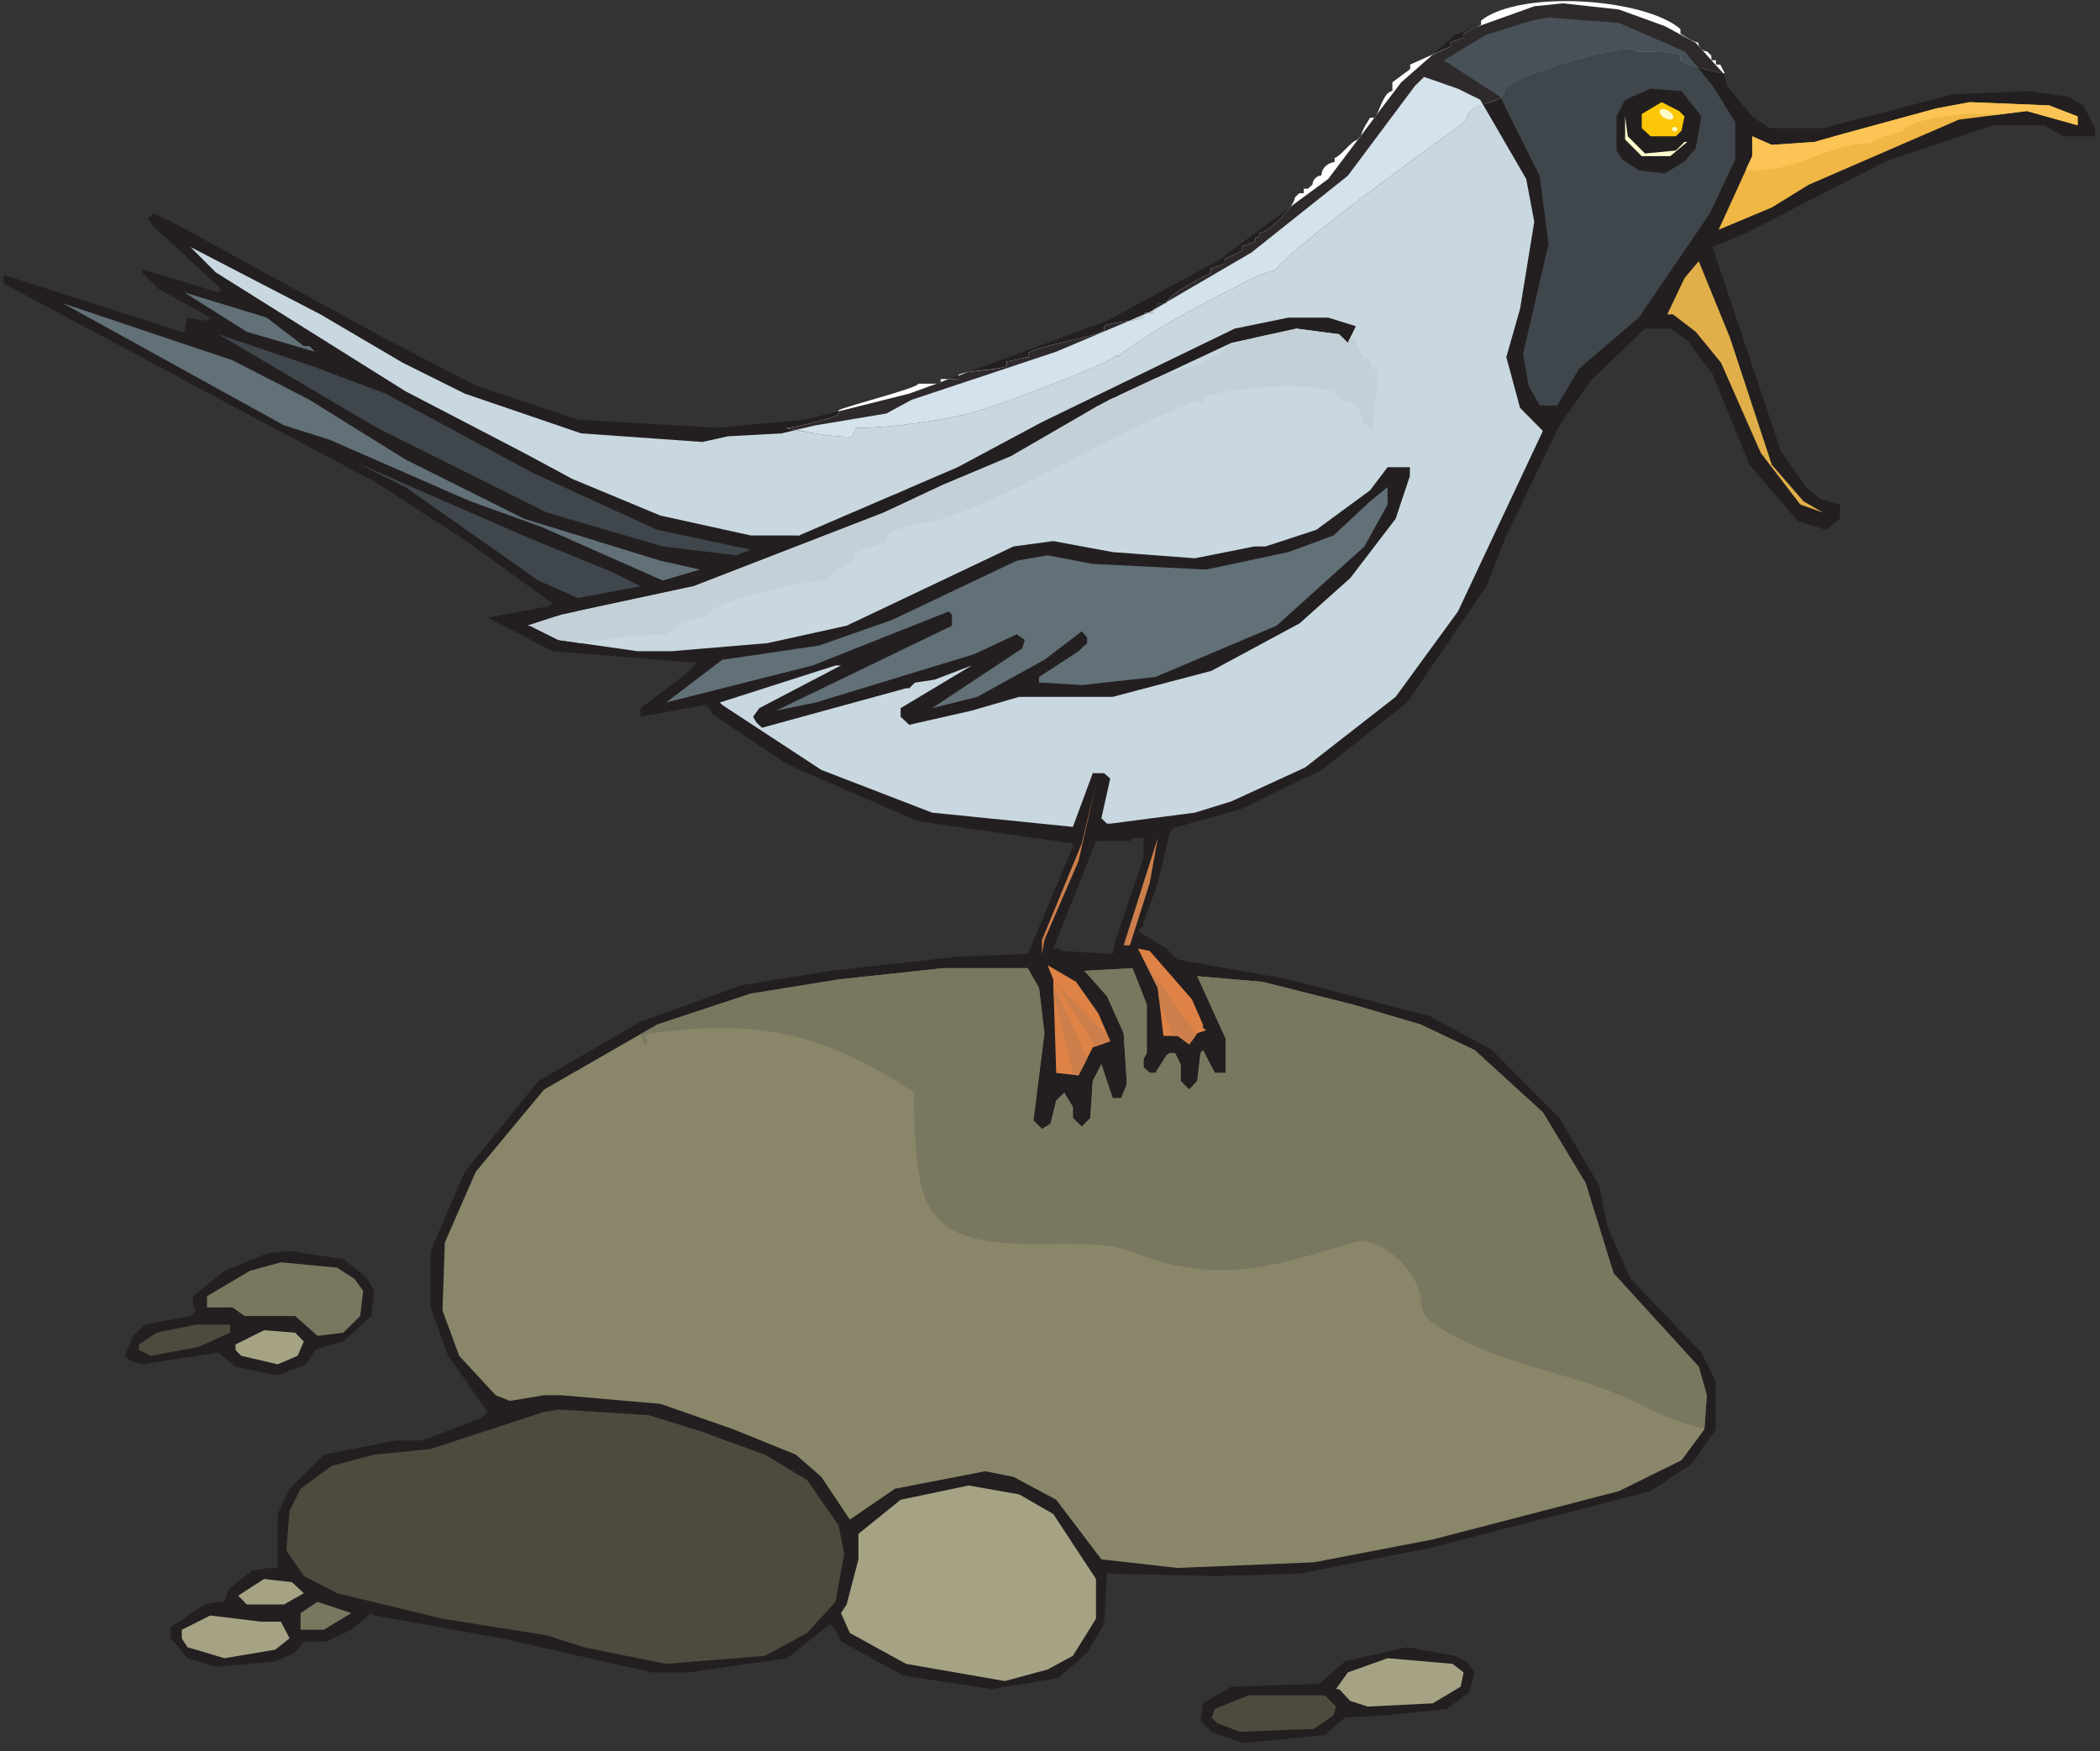<?xml version="1.0" encoding="UTF-8" standalone="no"?>
<!-- Created with Inkscape (http://www.inkscape.org/) -->

<svg
   xmlns:dc="http://purl.org/dc/elements/1.1/"
   xmlns:cc="http://creativecommons.org/ns#"
   xmlns:rdf="http://www.w3.org/1999/02/22-rdf-syntax-ns#"
   xmlns:svg="http://www.w3.org/2000/svg"
   xmlns="http://www.w3.org/2000/svg"
   xmlns:sodipodi="http://sodipodi.sourceforge.net/DTD/sodipodi-0.dtd"
   xmlns:inkscape="http://www.inkscape.org/namespaces/inkscape"
   id="svg18043"
   version="1.1"
   inkscape:version="0.48.1 "
   width="271.25"
   height="226.25"
   xml:space="preserve"
   sodipodi:docname="Gull_3.pdf"><rect width="100%" height="100%" fill="#333333" stroke="none"/><defs
     id="defs18047" /><sodipodi:namedview
     pagecolor="#ffffff"
     bordercolor="#666666"
     borderopacity="1"
     objecttolerance="10"
     gridtolerance="10"
     guidetolerance="10"
     inkscape:pageopacity="0"
     inkscape:pageshadow="2"
     inkscape:window-width="640"
     inkscape:window-height="480"
     id="namedview18045"
     showgrid="false"
     inkscape:zoom="1.2861878"
     inkscape:cx="135.625"
     inkscape:cy="113.125"
     inkscape:window-x="399"
     inkscape:window-y="123"
     inkscape:window-maximized="0"
     inkscape:current-layer="g18051" /><g
     id="g18051"
     inkscape:groupmode="layer"
     inkscape:label="Gull_3"
     transform="matrix(1.25,0,0,-1.25,0,226.25)"><g
       id="g18053"
       transform="scale(0.24,0.24)"><path
         d="m 716.824,742.902 13.305,-7.172 12.262,-13.652 1.043,-4.742 10.992,-13.301 7.402,-5.09 23.141,0 56,14.692 32.859,1.269 17.008,-2.429 6.133,-3.7 5.09,-9.832 0,-3.472 -13.653,0 -8.445,4.742 -21.867,0 -46.399,-15.613 -59.699,-30.657 -14.695,-6.129 29.387,-87.683 10.878,-15.735 6.129,-5.089 8.563,-2.43 0,-6.129 -6.133,-4.742 -12.031,3.703 -20.824,24.289 -15.969,39.102 -10.875,14.457 -7.289,5.089 -10.875,0 -23.141,-22.21 -13.652,-19.434 -22.91,-47.426 -8.563,-21.863 -34.129,-50.086 -36.793,-29.035 -35.172,-17.008 -26.843,-7.516 -1.157,0 -2.316,-2.429 -5.09,-21.75 -6.133,-17.004 0,-1.387 -2.429,-2.312 12.265,-7.52 4.86,-4.742 47.668,-8.563 60.742,-15.73 26.957,-14.692 29.043,-29.265 17.125,-29.266 3.699,-18.164 9.836,-21.863 30.43,-31.695 6.132,-12.262 0,-20.821 -9.953,-14.574 L 710.691,112 615.469,87.477 559.586,76.488 l -35.52,-1.043 -47.437,1.043 -1.274,-21.75 -7.289,-12.262 -12.261,-10.988 -28.926,-4.742 -37.832,5.785 -26.961,14.691 -2.313,5.086 -2.429,2.43 -18.399,-14.688 -42.691,-6.133 -15.621,0 -64.559,14.691 -54.957,9.832 -1.273,1.043 -8.563,-7.176 -10.875,-5.086 -9.601,0 -3.703,-4.746 -8.563,-3.816 -25.57,-2.312 -12.262,3.703 -7.176,8.559 0,4.742 14.348,9.832 6.133,1.156 2.66,0 1.043,3.703 1.387,2.43 9.601,7.402 7.406,1.043 3.473,0 0,23.25 5.09,10.871 14.691,14.691 31.356,6.133 11.222,0 25.571,9.832 2.429,2.43 -17.007,24.176 -7.52,20.82 0,24.293 14.695,34.125 31.7,39.098 43.964,25.566 43.735,15.731 37.836,6.132 54.957,6.129 30.199,1.157 19.438,46.156 0,1.39 -42.465,6.129 -24.297,3.469 -56.231,24.524 -32.742,21.863 0,1.273 -2.43,2.43 -28,-5.09 0,3.703 19.438,14.692 4.859,4.855 -62.129,4.977 -28,14.457 26.614,4.976 1.386,1.157 -38.875,27.992 -37.949,24.523 -52.414,27.879 -107.137,57.375 0,3.703 76.711,-24.523 1.039,0 1.391,6.129 8.445,-1.387 1.387,1.387 -22.098,12.261 -6.133,6.133 -1.043,0 0,2.43 32.746,-9.949 1.274,1.386 -30.316,27.996 0,1.04 -1.387,1.39 2.43,2.313 9.836,-4.743 89.086,-48.816 39.918,-20.707 43.964,-14.691 59.704,-3.469 37.949,3.469 45.008,11.222 85.152,31.348 47.437,25.68 47.786,35.398 31.355,41.527 23.254,20.59 34.133,12.262 12.261,1.273 24.184,-2.66 19.785,-7.172 0,0 z m -224.461,-358.136 0,8.558 -4.742,0 -1.156,-1.386 -14.578,0 -18.399,-46.27 2.317,0 1.386,-1.043 21.868,-1.273 1.273,6.015 12.031,35.399"
         style="fill:#231f20;fill-opacity:1;fill-rule:nonzero;stroke:none"
         id="path18055" /><path
         d="m 725.27,732.027 12.031,-14.691 9.836,-15.731 0,-15.964 -10.875,-23.25 -30.664,-45 -25.567,-21.864 -9.605,-15.961 -7.52,0 -4.742,8.559 -2.43,13.535 10.989,47.426 -3.817,29.383 -17.008,34.008 -24.296,15.734 18.394,10.988 19.438,6.133 7.289,1.27 30.316,-2.313 28.231,-12.262 0,0"
         style="fill:#3f464c;fill-opacity:1;fill-rule:nonzero;stroke:none"
         id="path18057" /><path
         d="m 637.336,711.207 19.785,-34.125 3.473,-18.394 -6.133,-37.594 -5.902,-20.707 5.902,-21.864 9.836,-9.945 -36.563,-77.738 -26.843,-36.785 -38.989,-30.422 -31.703,-14.574 -15.734,-4.86 -36.445,-4.742 -1.391,0 -2.43,2.313 3.821,17.121 -2.665,2.312 -4.859,0 -8.558,-23.133 -60.629,6.129 -47.668,18.395 -42.692,27.992 -1.043,1.043 49.867,15.961 2.313,0 -35.172,-18.391 -2.66,-3.703 1.387,-2.43 2.429,-2.312 62.016,17.004 1.391,0 2.429,2.43 8.446,1.273 16.082,6.129 -30.661,-18.391 0,-3.703 3.704,-3.469 26.957,6.129 20.363,5.899 40.262,0 42.578,11.222 37.949,20.473 21.754,19.434 19.551,25.566 6.132,18.391 0,3.82 -9.601,0 -7.524,-9.949 -23.136,-17.004 -21.867,-7.172 -4.86,0 -25.57,-5.09 -35.406,2.66 -25.571,4.742 -17.121,-2.312 -71.851,-34.125 -34.129,-7.52 -41.305,-3.468 -14.578,0 -34.133,4.855 -12.266,6.133 -1.039,0 14.579,4.742 57.039,12.262 81.8,31.695 25.684,12.031 29.156,12.262 40.031,23.137 54.844,25.68 28,6.128 18.395,-2.429 3.703,-3.699 3.473,7.171 -11.918,3.7 -17.125,0 -23.141,-4.743 -82.957,-40.253 -36.328,-19.434 -68.262,-29.383 -20.828,0 -38.875,8.559 -37.832,15.734 -20.828,11.219 -51.137,26.605 -81.57,51.129 -10.992,10.992 56,-29.035 35.402,-20.824 26.73,-13.301 50.098,-17.121 52.18,-3.703 10.992,2.43 23.137,1.273 14.695,3.469 30.43,5.09 10.875,5.902 62.246,20.707 40.265,17.117 43.735,25.567 41.535,33.082 29.039,38.867 3.82,3.703 14.578,-5.09 9.602,-4.742 0,0"
         style="fill:#c9d8e0;fill-opacity:1;fill-rule:nonzero;stroke:none"
         id="path18059" /><path
         d="m 732.559,704.035 -2.43,-13.652 -4.859,-5.781 -8.446,-5.09 -11.226,1.269 -7.172,4.86 -2.43,3.703 0,14.691 3.703,7.172 10.992,4.742 13.305,-1.043 8.563,-10.871 0,0"
         style="fill:#231f20;fill-opacity:1;fill-rule:nonzero;stroke:none"
         id="path18061" /><path
         d="m 725.27,704.035 -1.274,-6.133 -2.43,-2.429 -10.875,0 -3.82,3.472 0,6.129 8.563,5.09 7.519,-3.816 2.317,-2.313 0,0"
         style="fill:#fbc707;fill-opacity:1;fill-rule:nonzero;stroke:none"
         id="path18063" /><path
         d="m 894.539,704.035 0,-3.82 -21.867,6.133 -29.274,-3.703 -64.562,-27.993 -15.965,-9.832 -22.91,-9.601 14.465,31.695 0,8.559 8.445,-3.7 18.395,1.27 12.265,3.473 40.266,10.988 14.344,2.66 34.132,-1.387 12.266,-4.742 0,0"
         style="fill:#f0b745;fill-opacity:1;fill-rule:nonzero;stroke:none"
         id="path18065" /><path
         d="m 708.262,688.07 13.304,1.274 3.704,3.699 1.156,0 -7.289,-6.129 -12.266,0 -7.172,7.172 0,9.949 1.156,-8.562 7.407,-7.403 0,0"
         style="fill:#fffccc;fill-opacity:1;fill-rule:nonzero;stroke:none"
         id="path18067" /><path
         d="m 762.871,554 13.652,-15.73 8.446,-4.86 -9.832,3.469 -17.008,22.211 -17.125,38.867 -10.875,13.305 -9.836,7.519 -2.43,0 7.407,15.617 6.132,7.286 13.418,-32.852 18.051,-54.832 0,0"
         style="fill:#e1af4a;fill-opacity:1;fill-rule:nonzero;stroke:none"
         id="path18069" /><path
         d="m 130.805,605.129 2.429,0 2.313,-2.426 -29.274,8.559 -26.957,17.004 35.52,-10.875 15.969,-12.262 0,0"
         style="fill:#627078;fill-opacity:1;fill-rule:nonzero;stroke:none"
         id="path18071" /><path
         d="m 133.234,581.996 41.305,-25.68 51.137,-25.566 58.66,-18.047 17.008,-3.816 -15.965,-4.742 -52.297,23.136 -30.547,10.989 -60.855,26.605 -19.438,6.129 -95.105,52.519 73.008,-24.523 33.089,-17.004 0,0"
         style="fill:#627078;fill-opacity:1;fill-rule:nonzero;stroke:none"
         id="path18073" /><path
         d="m 165.977,584.656 63.402,-34.125 53.57,-24.523 40.262,-8.563 -6.133,-2.425 -31.699,3.816 -49.867,14.574 -73.239,36.555 -68.261,40.254 40.261,-13.649 31.704,-11.914 0,0"
         style="fill:#3f464c;fill-opacity:1;fill-rule:nonzero;stroke:none"
         id="path18075" /><path
         d="m 228.105,522.305 35.407,-14.457 12.261,-6.133 -26.957,-5.09 -17.007,7.52 -57.27,40.253 -21.867,10.875 30.312,-13.3 45.121,-19.668 0,0"
         style="fill:#3f464c;fill-opacity:1;fill-rule:nonzero;stroke:none"
         id="path18077" /><path
         d="m 587.469,518.836 -37.832,-34.125 -52.18,-22.094 -31.703,-3.472 -17.125,1.043 -1.27,0 0,2.429 17.008,11.106 3.699,3.468 0,2.43 -2.312,2.66 -16.082,-12.261 -28.926,-15.965 -19.437,-4.856 38.761,25.68 1.157,3.699 -3.473,2.43 -18.281,-8.559 -68.262,-20.82 -17.008,-3.473 75.668,36.555 0,4.742 -1.387,1.387 -58.546,-23.25 -63.172,-15.961 24.183,18.391 41.649,6.132 31.355,10.989 53.801,25.562 13.305,2.317 19.437,-3.704 48.828,-2.429 35.403,7.519 19.437,7.172 15.734,14.692 7.524,6.128 0,-7.519 -9.953,-18.043 0,0"
         style="fill:#627078;fill-opacity:1;fill-rule:nonzero;stroke:none"
         id="path18079" /><path
         d="m 449.672,349.367 -1.043,-6.015 0,6.015 17.125,41.531 6.133,25.563 -7.52,-33.082 -14.695,-34.012 0,0"
         style="fill:#cd7f4b;fill-opacity:1;fill-rule:nonzero;stroke:none"
         id="path18081" /><path
         d="m 486.465,347.055 -2.66,0 14.691,46.269 -3.469,-19.433 -8.562,-26.836 0,0"
         style="fill:#cd7f4b;fill-opacity:1;fill-rule:nonzero;stroke:none"
         id="path18083" /><path
         d="m 513.191,323.805 4.743,-10.875 0,-1.387 1.39,-1.043 -3.82,-1.27 -3.469,-4.859 -4.976,3.699 -6.133,0 -2.43,20.594 -8.562,17.004 5.093,-1.043 18.164,-20.82 0,0"
         style="fill:#df8246;fill-opacity:1;fill-rule:nonzero;stroke:none"
         id="path18085" /><path
         d="m 472.926,317.672 5.094,-11.914 -7.524,-2.66 -6.129,-12.032 -9.605,1.043 -1.274,40.254 -2.429,6.133 12.265,-7.172 9.602,-13.652 0,0"
         style="fill:#df8246;fill-opacity:1;fill-rule:nonzero;stroke:none"
         id="path18087" /><path
         d="m 447.359,328.664 2.313,-19.434 -4.742,-37.597 3.699,-3.699 3.703,2.312 2.43,9.949 3.472,3.352 3.704,-6.129 0,-4.742 3.816,-3.703 3.703,3.703 1.039,15.961 3.703,7.172 4.86,-14.575 3.703,0 2.429,6.133 -1.386,21.863 -7.176,15.961 -8.563,9.602 -1.269,1.273 20.824,1.157 6.133,-15.731 0,-20.824 -1.391,-2.43 0,-3.699 2.664,-2.43 2.43,0 4.742,7.52 1.387,1.039 2.316,0 2.43,-4.859 0,-7.172 3.703,-3.699 3.469,3.699 1.391,12.031 1.039,1.273 5.089,-9.832 4.747,0 0,14.692 -12.266,26.953 28,-2.43 39.223,-9.832 29.039,-8.562 23.14,-10.989 29.391,-26.836 18.394,-30.425 12.032,-38.867 36.679,-40.254 3.469,-12.262 -1.039,-14.692 -9.836,-13.304 -26.957,-13.301 -80.18,-20.82 -51.14,-9.836 -58.66,-2.426 -32.86,3.699 -19.437,25.68 -18.395,9.832 -12.148,2.43 -38.875,-7.52 -19.438,-13.301 -12.265,18.391 -10.993,9.601 -26.839,10.875 -31.473,10.989 -42.691,3.703 -7.407,0 -14.691,-2.43 -6.133,2.43 -15.734,17.004 -7.176,19.551 1.043,29.265 13.305,30.422 29.386,35.399 48.711,27.992 40.262,13.304 37.836,6.129 45.121,4.86 36.332,0 4.859,-8.559 0,0"
         style="fill:#8a8669;fill-opacity:1;fill-rule:nonzero;stroke:none"
         id="path18089" /><path
         d="m 157.414,204.426 3.703,-6.133 -1.273,-10.871 -12.031,-10.988 -8.45,-2.317 -3.816,-1.387 -3.703,-6.132 -12.262,-4.743 -18.168,3.704 -7.402,6.129 -32.746,-5.09 -4.855,1.39 -2.664,2.313 3.703,8.558 4.859,4.86 19.668,3.703 2.43,2.43 -1.27,2.312 0,3.816 13.535,10.875 18.164,7.52 9.836,1.039 23.141,-3.469 9.601,-7.519 0,0"
         style="fill:#231f20;fill-opacity:1;fill-rule:nonzero;stroke:none"
         id="path18091" /><path
         d="m 152.672,203.383 3.699,-5.09 -1.269,-10.871 -7.289,-7.172 -11.11,-1.391 -9.601,8.563 -21.868,0 -5.089,3.699 -10.993,0 0,4.859 18.395,10.875 13.422,3.7 24.179,-2.313 7.524,-4.859 0,0"
         style="fill:#7a7761;fill-opacity:1;fill-rule:nonzero;stroke:none"
         id="path18093" /><path
         d="m 99.102,180.25 -13.652,-6.133 -20.48,-3.816 -5.09,2.429 0,2.43 7.519,5.09 17.008,3.469 14.695,0 0,-3.469"
         style="fill:#4e4a3d;fill-opacity:1;fill-rule:nonzero;stroke:none"
         id="path18095" /><path
         d="m 130.805,176.434 -2.664,-6.133 -8.559,-3.703 -15.738,3.703 -2.43,2.429 0,2.43 12.266,6.129 13.422,-1.039 3.703,-3.816 0,0"
         style="fill:#a6a385;fill-opacity:1;fill-rule:nonzero;stroke:none"
         id="path18097" /><path
         d="m 302.387,137.563 9.949,-3.7 17.008,-6.133 18.164,-10.988 13.539,-19.433 2.43,-12.262 -3.704,-20.707 -12.265,-13.418 -18.164,-9.832 -42.578,-3.469 -35.52,7.172 -15.734,5.09 -45.008,7.172 -45.356,10.988 -14.343,7.402 -7.524,10.988 1.391,17.007 4.742,9.598 13.422,9.836 18.281,4.855 24.297,2.43 48.824,15.965 6.133,1.039 38.875,-2.426 23.141,-7.175 0,0"
         style="fill:#4e4a3d;fill-opacity:1;fill-rule:nonzero;stroke:none"
         id="path18099" /><path
         d="m 453.488,102.168 18.399,-27.996 0,-17.117 -9.949,-15.965 -10.879,-5.898 -18.395,-4.977 -42.578,7.406 -24.18,13.301 -3.82,8.562 2.43,3.699 5.093,19.434 0,10.988 18.164,14.691 29.27,6.133 21.754,-3.817 14.691,-8.445 0,0"
         style="fill:#a6a385;fill-opacity:1;fill-rule:nonzero;stroke:none"
         id="path18101" /><path
         d="m 130.805,68.043 -8.563,-4.859 -15.969,0 -3.699,3.816 11.106,7.172 12.031,-1.387 5.094,-4.742 0,0"
         style="fill:#a6a385;fill-opacity:1;fill-rule:nonzero;stroke:none"
         id="path18103" /><path
         d="m 139.363,52.309 -9.949,0 0,7.176 7.289,4.855 14.578,-4.855 -11.918,-7.176 0,0"
         style="fill:#7a7761;fill-opacity:1;fill-rule:nonzero;stroke:none"
         id="path18105" /><path
         d="m 120.969,55.781 3.703,-7.172 -6.133,-4.859 -21.867,-3.699 -15.965,4.742 -2.43,3.816 0,3.699 12.262,6.133 21.867,-2.66 8.563,0 0,0"
         style="fill:#a6a385;fill-opacity:1;fill-rule:nonzero;stroke:none"
         id="path18107" /><path
         d="m 631.551,38.66 3.355,-4.742 -2.312,-8.559 -9.606,-7.172 -25.566,-2.664 -18.399,-1.039 -8.562,-7.52 -35.402,-3.469 -13.422,4.855 -4.742,4.746 1.039,7.516 12.265,7.176 37.832,1.27 10.992,9.602 26.844,6.133 20.594,-3.703 5.09,-2.43 0,0"
         style="fill:#231f20;fill-opacity:1;fill-rule:nonzero;stroke:none"
         id="path18109" /><path
         d="m 630.164,33.918 -1.273,-6.129 -12.032,-7.176 -28,-1.387 -7.519,2.43 -4.746,5.09 -1.387,0 5.09,7.172 17.125,6.133 27.996,-2.43 4.746,-3.703 0,0"
         style="fill:#a6a385;fill-opacity:1;fill-rule:nonzero;stroke:none"
         id="path18111" /><path
         d="m 575.207,19.227 -1.043,-3.703 -8.445,-5.898 -31.817,-1.273 -9.836,3.703 -2.429,2.43 1.386,3.703 14.696,5.898 32.742,0 4.746,-4.859 0,0"
         style="fill:#4e4a3d;fill-opacity:1;fill-rule:nonzero;stroke:none"
         id="path18113" /><path
         d="m 718.441,706.348 c 1.504,-0.926 2.43,-2.313 1.852,-3.125 -0.461,-0.809 -2.082,-0.692 -3.703,0.234 -1.504,0.922 -2.43,2.426 -1.852,3.238 0.465,0.809 2.086,0.696 3.703,-0.347"
         style="fill:#fffccc;fill-opacity:1;fill-rule:nonzero;stroke:none"
         id="path18115" /><path
         d="m 720.988,699.523 c 0.696,0 1.157,-0.464 1.157,-0.925 0,-0.578 -0.461,-1.043 -1.157,-1.043 -0.578,0 -1.043,0.465 -1.043,1.043 0,0.461 0.465,0.925 1.043,0.925"
         style="fill:#fffccc;fill-opacity:1;fill-rule:nonzero;stroke:none"
         id="path18117" /><path
         d="m 277.164,308.652 c 49.52,7.633 78.211,0 116.395,-24.871 0,-11.453 0,-36.207 5.668,-47.66 13.421,-28.574 64.793,-11.453 87.699,-20.937 38.183,-15.27 62.941,-5.786 95.34,3.816 11.453,3.82 26.726,-11.453 28.691,-21.051 1.852,-5.668 0,-9.488 5.668,-13.304 26.727,-19.086 62.941,-21.055 91.637,-36.325 7.519,-4.164 16.312,-7.285 25.57,-9.367 l 1.039,14.344 -3.469,12.262 -36.679,40.254 -12.032,38.867 -18.394,30.425 -29.391,26.836 -23.14,10.989 -29.039,8.562 -39.223,9.832 -28,2.43 12.266,-26.953 0,-14.692 -4.747,0 -5.089,9.832 -1.039,-1.273 -1.391,-12.031 -3.469,-3.699 -3.703,3.699 0,7.172 -2.43,4.859 -2.316,0 -1.387,-1.039 -4.742,-7.52 -2.43,0 -2.664,2.43 0,3.699 1.391,2.43 0,20.824 -6.133,15.731 -20.824,-1.157 1.269,-1.273 8.563,-9.602 7.176,-15.961 1.386,-21.863 -2.429,-6.133 -3.703,0 -4.86,14.575 -3.703,-7.172 -1.039,-15.961 -3.703,-3.703 -3.816,3.703 0,4.742 -3.704,6.129 -3.472,-3.352 -2.43,-9.949 -3.703,-2.312 -3.699,3.699 4.742,37.597 -2.313,19.434 0,0 -4.859,8.559 -36.332,0 -45.121,-4.86 -37.836,-6.129 -40.262,-13.304 -6.941,-4.047 c 0.578,-1.735 1.156,-3.356 1.156,-4.051 l 1.852,0 -1.852,3.82"
         style="fill:#7a7761;fill-opacity:1;fill-rule:nonzero;stroke:none"
         id="path18119" /><path
         d="m 338.137,569.848 c 9.605,-1.852 19.09,-3.817 28.695,-3.817 l 1.852,3.817 c 15.269,0 40.144,3.586 53.453,7.636 11.453,3.586 51.367,18.161 59.004,23.829 l 0,-0.926 c 11.457,9.601 37.836,23.715 51.601,30.539 1.621,0.808 12.383,6.711 16.199,6.711 9.489,12.375 79.024,62 79.141,62 l 1.965,1.851 1.851,1.969 c 0,7.633 16.2,4.742 16.2,12.375 2.66,5.785 54.957,21.285 56.343,16.195 3.821,0 17.125,0 19.094,-1.851 l 0,-1.965 c 1.848,-1.852 17.121,-5.668 19.09,-5.668 l -1.969,3.816 -1.851,0 0,1.852 -1.965,0 0,1.965 -1.852,1.851 c -1.968,0 -3.82,1.969 -3.82,3.817 -1.965,0 -7.633,3.82 -7.633,3.82 l 0,1.965 c -15.273,13.305 -68.726,17.121 -85.851,3.703 l 0,-1.852 -7.637,-3.816 0,-1.851 -5.785,-1.969 0,-1.848 -17.121,-7.637 0,-1.964 -7.637,-5.668 0,-3.821 c -3.82,0 -5.785,-9.601 -7.637,-11.449 l -1.969,0 c 0,0 -3.816,-5.785 -3.816,-7.637 l -1.852,-1.965 c -1.964,0 -7.636,-7.636 -9.601,-7.636 l 0,-1.852 c -1.852,0 -5.672,-1.965 -5.672,-5.781 -1.965,0 -3.816,-1.852 -3.816,-3.816 l -1.969,-1.852 -1.852,0 0,-1.969 -1.965,0 -1.851,-1.847 c 0,-3.821 -11.453,-15.27 -15.274,-15.27 0,-3.82 -1.851,0 -1.851,-3.82 l -5.785,-1.965 0,-1.852 -7.633,-3.816 0,-1.969 -5.672,-1.847 0,-1.969 c -3.816,-1.852 -19.09,-9.485 -19.09,-13.301 l -3.816,0 c 0,-3.82 -1.969,0 -1.969,-3.82 l -3.816,0 0,-1.848 c -3.821,-1.969 -13.309,-1.969 -17.125,-3.82 l 0,-1.965 c -7.637,-3.817 -24.875,-5.668 -32.512,-9.485 l 0,-1.968 c -1.852,0 -7.637,-1.852 -9.488,-1.852 l 0,-1.965 c -3.7,-1.851 -17.008,-1.851 -20.825,-3.816 l 0,-1.852 -7.636,0 0,-1.968 -9.602,0 c 0,-1.848 -30.547,-9.485 -34.363,-11.45 l 0,-1.851 c -3.82,-1.965 -19.09,-5.785 -22.91,-5.785 l 0,0"
         style="fill:#ffffff;fill-opacity:1;fill-rule:nonzero;stroke:none"
         id="path18121" /><path
         d="m 716.824,742.902 13.305,-7.172 1.734,-1.968 c 0.231,-0.231 0.465,-0.461 0.696,-0.692 l 4.281,-4.859 0,0 5.207,-5.668 c -3.473,0.461 -16.777,3.934 -18.512,5.668 l 0,1.965 c -1.969,1.851 -15.273,1.851 -19.094,1.851 -1.386,5.09 -53.683,-10.41 -56.343,-16.195 0,-7.633 -16.2,-4.742 -16.2,-12.375 l -1.851,-1.969 -1.965,-1.851 c -0.117,0 -69.652,-49.625 -79.141,-62 -3.816,0 -14.578,-5.903 -16.199,-6.711 -13.765,-6.824 -40.144,-20.938 -51.601,-30.539 l 0,0.926 c -7.637,-5.668 -47.551,-20.243 -59.004,-23.829 -13.309,-4.05 -38.184,-7.636 -53.453,-7.636 l -1.852,-3.817 c -9.605,0 -19.09,1.965 -28.695,3.817 l 0,0 c 3.82,0 19.09,3.82 22.91,5.785 l 0,1.387 30.43,7.636 11.8,4.278 1.735,0 0,0.695 3.355,1.273 4.281,0 0,1.504 3.704,1.387 c 5.55,0.926 14.23,1.273 17.121,2.777 l 0,1.965 c 1.851,0 7.636,1.852 9.488,1.852 l 0,1.968 c 7.637,3.817 24.875,5.668 32.512,9.485 l 0,1.965 c 3.816,1.851 13.304,1.851 17.125,3.82 l 0,1.848 3.816,0 c 0,3.82 1.969,0 1.969,3.82 l 3.816,0 c 0,3.816 15.274,11.449 19.09,13.301 l 0,1.969 5.672,1.847 0,1.969 7.633,3.816 0,1.852 5.785,1.965 c 0,3.82 1.851,0 1.851,3.82 2.895,0 10.067,6.477 13.422,11.336 l 16.2,11.914 13.535,17.93 0.695,0.808 c 0,0 0,0.118 0.117,0.231 l 5.551,7.406 0.117,0 c 0.231,0.231 0.578,0.691 0.809,1.27 l 10.531,13.882 13.535,11.914 7.52,3.473 0,1.848 5.785,1.969 0,1.851 5.672,2.891 24.875,8.906 12.261,1.273 24.184,-2.66 19.785,-7.172 0,0"
         style="fill:#2e2a2b;fill-opacity:1;fill-rule:nonzero;stroke:none"
         id="path18123" /><path
         d="m 725.27,732.027 5.55,-6.707 c -3.468,1.039 -6.476,2.082 -7.285,2.891 l 0,1.965 c -1.969,1.851 -15.273,1.851 -19.094,1.851 -1.386,5.09 -53.683,-10.41 -56.343,-16.195 0,-1.734 -0.696,-2.891 -1.969,-3.699 l -0.231,0.344 -24.296,15.734 18.394,10.988 19.438,6.133 7.289,1.27 30.316,-2.313 28.231,-12.262 0,0"
         style="fill:#485158;fill-opacity:1;fill-rule:nonzero;stroke:none"
         id="path18125" /><path
         d="m 637.336,711.207 1.156,-2.082 c -3.469,-1.043 -6.594,-2.316 -6.594,-5.668 l -1.851,-1.969 -1.965,-1.851 c -0.117,0 -69.652,-49.625 -79.141,-62 -3.816,0 -14.578,-5.903 -16.199,-6.711 -13.765,-6.824 -40.144,-20.938 -51.601,-30.539 l 0,0.926 c -7.637,-5.668 -47.551,-20.243 -59.004,-23.829 -13.309,-4.05 -38.184,-7.636 -53.453,-7.636 l -1.852,-3.817 c -8.102,0 -16.199,1.387 -24.184,3.008 l 8.563,1.965 30.43,5.09 10.875,5.902 62.246,20.707 31.125,13.184 c 2.66,0.465 5.207,0.926 6.711,1.738 l 0,1.156 1.734,0.692 2.082,0 c 0,0.578 0.117,0.925 0.117,1.16 l 4.512,2.66 1.156,0 c 0,0.23 0,0.461 0.117,0.809 l 36.446,21.285 41.535,33.082 29.039,38.867 3.82,3.703 14.578,-5.09 9.602,-4.742 0,0"
         style="fill:#d3e2eb;fill-opacity:1;fill-rule:nonzero;stroke:none"
         id="path18127" /><path
         d="m 250.898,477.191 c -0.23,0 -0.347,0 -0.46,0 l -2.317,0.231 c 0.813,1.043 4.516,2.316 2.777,-0.231 l 0,0 z m -12.378,11.219 -11.454,-3.699 1.039,0 12.266,-6.133 7.52,-1.039 c 13.074,0.926 26.957,3.469 39.57,3.469 l 3.816,3.82 c 1.852,0 11.571,3.93 13.422,3.93 l 0,1.851 c 9.606,5.786 40.379,13.536 51.949,13.536 0,3.816 9.606,7.636 11.571,9.601 l 0,1.852 c 1.851,1.965 11.57,3.933 13.422,5.781 l 0,1.969 c 3.816,3.816 19.207,5.781 24.992,7.632 34.594,11.571 71.152,36.555 107.601,50.09 l 3.934,0 0,1.852 c 5.785,3.816 59.582,9.601 59.582,-1.852 l 3.82,0 1.965,-1.968 1.969,-1.965 c 0,-1.852 1.851,-3.817 1.851,-5.785 3.817,0 0,-1.852 3.817,-1.852 0,5.785 1.969,17.238 1.969,24.988 -1.969,0 -3.821,3.817 -3.821,5.785 l -1.965,0 c 0,0 -3.82,5.782 -3.82,7.633 l -1.734,1.735 -1.504,-3.121 -3.703,3.699 -18.395,2.429 -17.933,-3.933 c -4.512,-1.504 -8.332,-2.66 -10.645,-2.66 -7.637,-7.75 -20.48,-11.106 -32.164,-14.805 l -15.852,-7.402 0,-0.926 -1.851,0 -2.43,-1.043 c -0.695,-1.156 -2.66,-1.852 -4.742,-2.543 l -6.363,-3.703 c 0,-0.117 0,-0.231 0,-0.348 l -0.582,0 -30.313,-17.582 -29.156,-12.262 -25.684,-12.031 -81.8,-31.695 -49.637,-10.641 c -2.66,-1.156 -6.477,-1.969 -10.527,-2.664 l 0,0 z m 104.246,35.168 c 0.695,0.117 1.504,0.231 2.312,0.461 l -1.039,-0.461 -1.273,0 0,0 z m 41.882,17.469 c 1.622,1.039 3.934,1.965 6.481,2.773 l -6.481,-2.773"
         style="fill:#c4d0d7;fill-opacity:1;fill-rule:nonzero;stroke:none"
         id="path18129" /><path
         d="m 751.766,681.016 c 21.172,-1.969 34.593,11.449 53.797,11.449 0,1.969 11.57,4.859 13.539,4.859 2.66,6.246 29.964,9.141 39.336,7.289 l 14.234,1.735 21.867,-6.133 0,3.82 -12.266,4.742 -34.132,1.387 -14.344,-2.66 -40.266,-10.988 -12.265,-3.473 -18.395,-1.27 -8.445,3.7 0,-8.559 -2.66,-5.668 0,-0.23"
         style="fill:#fbc455;fill-opacity:1;fill-rule:nonzero;stroke:none"
         id="path18131" /><path
         d="m 453.488,330.168 14.696,-31.695 -3.817,-7.407 -2.199,0.231 -8.563,34.937 -0.117,3.934"
         style="fill:#cd7f4b;fill-opacity:1;fill-rule:nonzero;stroke:none"
         id="path18133" /><path
         d="m 454.648,331.09 16.774,-27.645 6.598,2.313 -0.926,2.082 -22.446,23.25"
         style="fill:#cd7f4b;fill-opacity:1;fill-rule:nonzero;stroke:none"
         id="path18135" /><path
         d="m 493.059,339.766 22.097,-31.114 -1.965,-2.777 -2.082,-0.809 -4.05,3.004 -2.313,0 -5.672,15.504 -0.578,5.09 -4.859,9.715 -0.578,1.387"
         style="fill:#cd7f4b;fill-opacity:1;fill-rule:nonzero;stroke:none"
         id="path18137" /></g></g></svg>